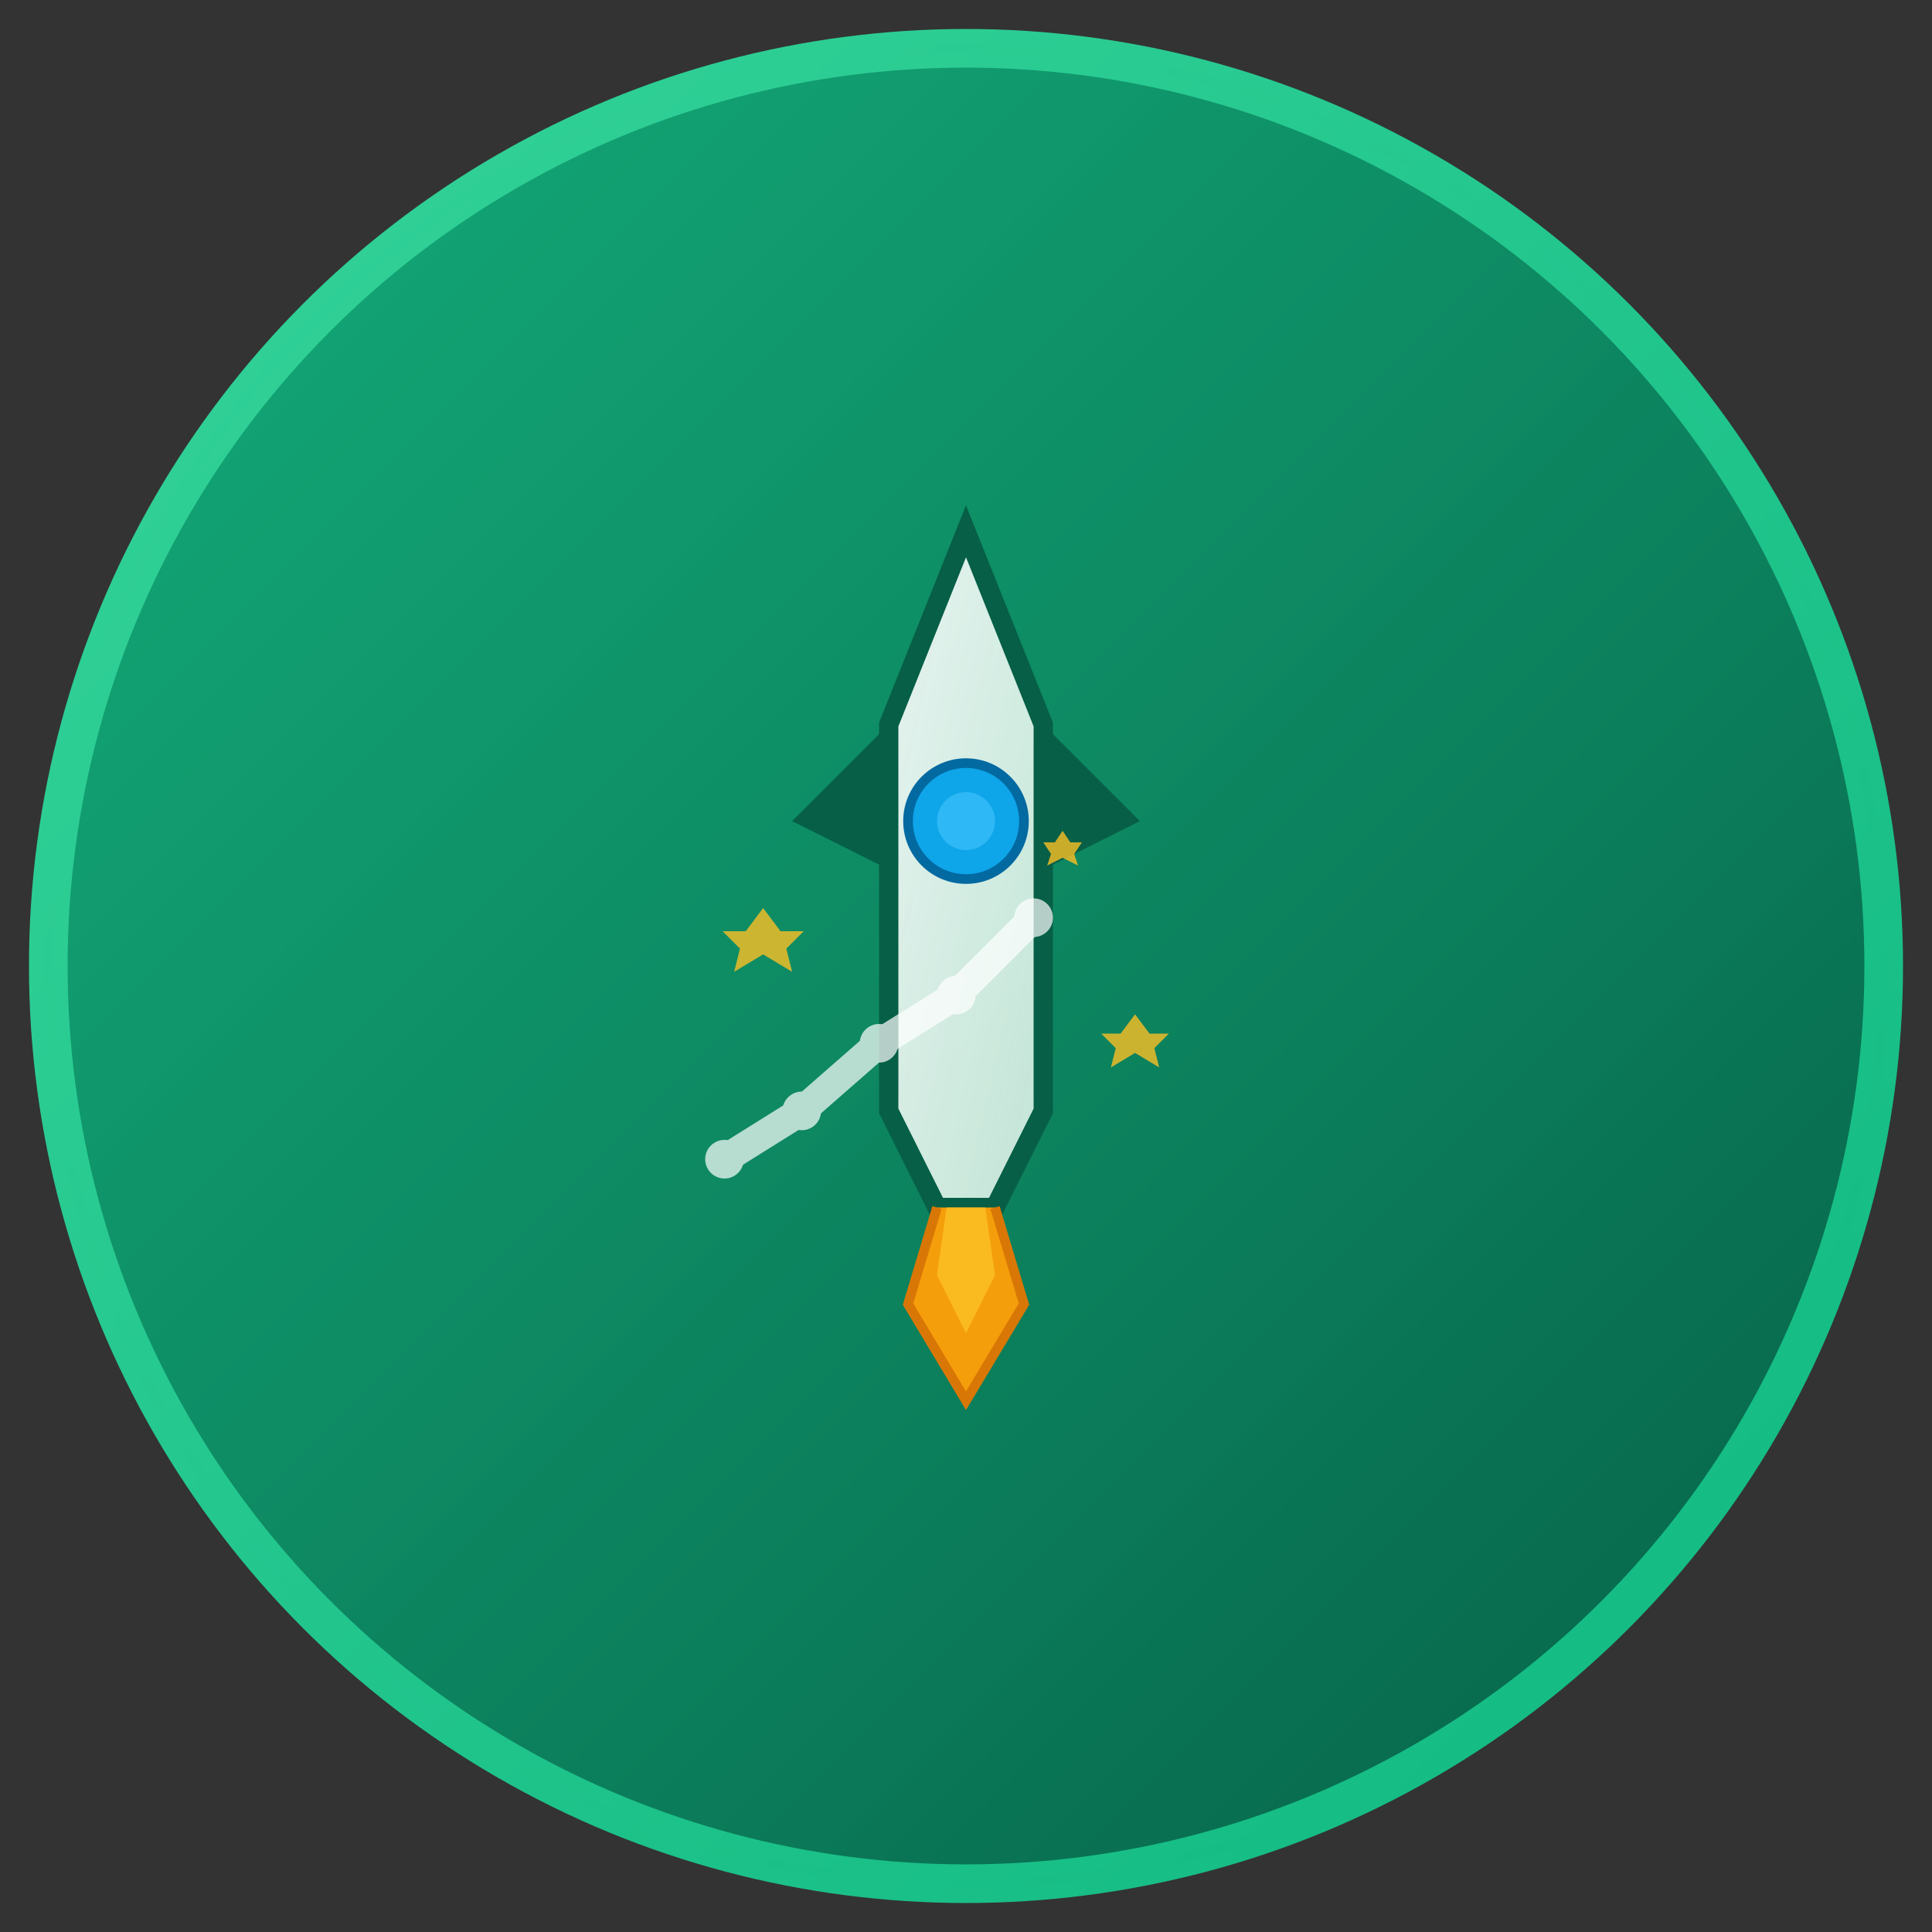 <svg xmlns="http://www.w3.org/2000/svg" viewBox="0 0 200 200">
  <rect x="0" y="0" width="200" height="200" fill="#333333" stroke="none"/>
  <!-- Background circle -->
  <circle cx="100" cy="100" r="95" fill="url(#grad1)" stroke="url(#grad2)" stroke-width="4"/>
  
  <!-- Gradient definitions -->
  <defs>
    <linearGradient id="grad1" x1="0%" y1="0%" x2="100%" y2="100%">
      <stop offset="0%" style="stop-color:#10b981;stop-opacity:0.9"/>
      <stop offset="100%" style="stop-color:#065f46;stop-opacity:1"/>
    </linearGradient>
    <linearGradient id="grad2" x1="0%" y1="0%" x2="100%" y2="100%">
      <stop offset="0%" style="stop-color:#34d399;stop-opacity:1"/>
      <stop offset="100%" style="stop-color:#10b981;stop-opacity:1"/>
    </linearGradient>
    <linearGradient id="lightGrad" x1="0%" y1="0%" x2="100%" y2="100%">
      <stop offset="0%" style="stop-color:#ffffff;stop-opacity:0.9"/>
      <stop offset="100%" style="stop-color:#f0fdf4;stop-opacity:0.8"/>
    </linearGradient>
  </defs>
  
  <!-- Upward trending arrow/rocket -->
  <g transform="translate(100,100)">
    <!-- Main rocket body -->
    <path d="M 0,-45 L -8,-25 L -8,15 L -3,25 L 3,25 L 8,15 L 8,-25 Z" 
          fill="url(#lightGrad)" stroke="#065f46" stroke-width="2"/>
    
    <!-- Rocket fins -->
    <path d="M -8,-25 L -18,-15 L -8,-10 Z" fill="#065f46"/>
    <path d="M 8,-25 L 18,-15 L 8,-10 Z" fill="#065f46"/>
    
    <!-- Rocket window -->
    <circle cx="0" cy="-15" r="6" fill="#0ea5e9" stroke="#0369a1" stroke-width="1"/>
    <circle cx="0" cy="-15" r="3" fill="#38bdf8" opacity="0.8"/>
    
    <!-- Flames/exhaust -->
    <path d="M -3,25 L -6,35 L 0,45 L 6,35 L 3,25" 
          fill="#f59e0b" stroke="#d97706" stroke-width="1"/>
    <path d="M -2,25 L -3,32 L 0,38 L 3,32 L 2,25" 
          fill="#fbbf24" opacity="0.9"/>
    
    <!-- Star accents around rocket -->
    <g fill="#fbbf24" opacity="0.8">
      <polygon points="-35,-10 -32,-6 -28,-6 -31,-3 -30,1 -35,-2 -40,1 -39,-3 -42,-6 -38,-6" transform="scale(0.6)"/>
      <polygon points="35,10 38,14 42,14 39,17 40,21 35,18 30,21 31,17 28,14 32,14" transform="scale(0.5)"/>
      <polygon points="25,-35 27,-32 30,-32 28,-29 29,-26 25,-28 21,-26 22,-29 20,-32 23,-32" transform="scale(0.4)"/>
    </g>
    
    <!-- Growth chart overlay -->
    <g transform="translate(-25,0)" opacity="0.7">
      <path d="M 0,20 L 8,15 L 16,8 L 24,3 L 32,-5" 
            stroke="#ffffff" stroke-width="3" fill="none" stroke-linecap="round"/>
      <circle cx="0" cy="20" r="2" fill="#ffffff"/>
      <circle cx="8" cy="15" r="2" fill="#ffffff"/>
      <circle cx="16" cy="8" r="2" fill="#ffffff"/>
      <circle cx="24" cy="3" r="2" fill="#ffffff"/>
      <circle cx="32" cy="-5" r="2" fill="#ffffff"/>
    </g>
  </g>
  
  <!-- Subtle glow effect -->
  <circle cx="100" cy="100" r="95" fill="none" stroke="url(#grad2)" stroke-width="1" opacity="0.5"/>
</svg>
